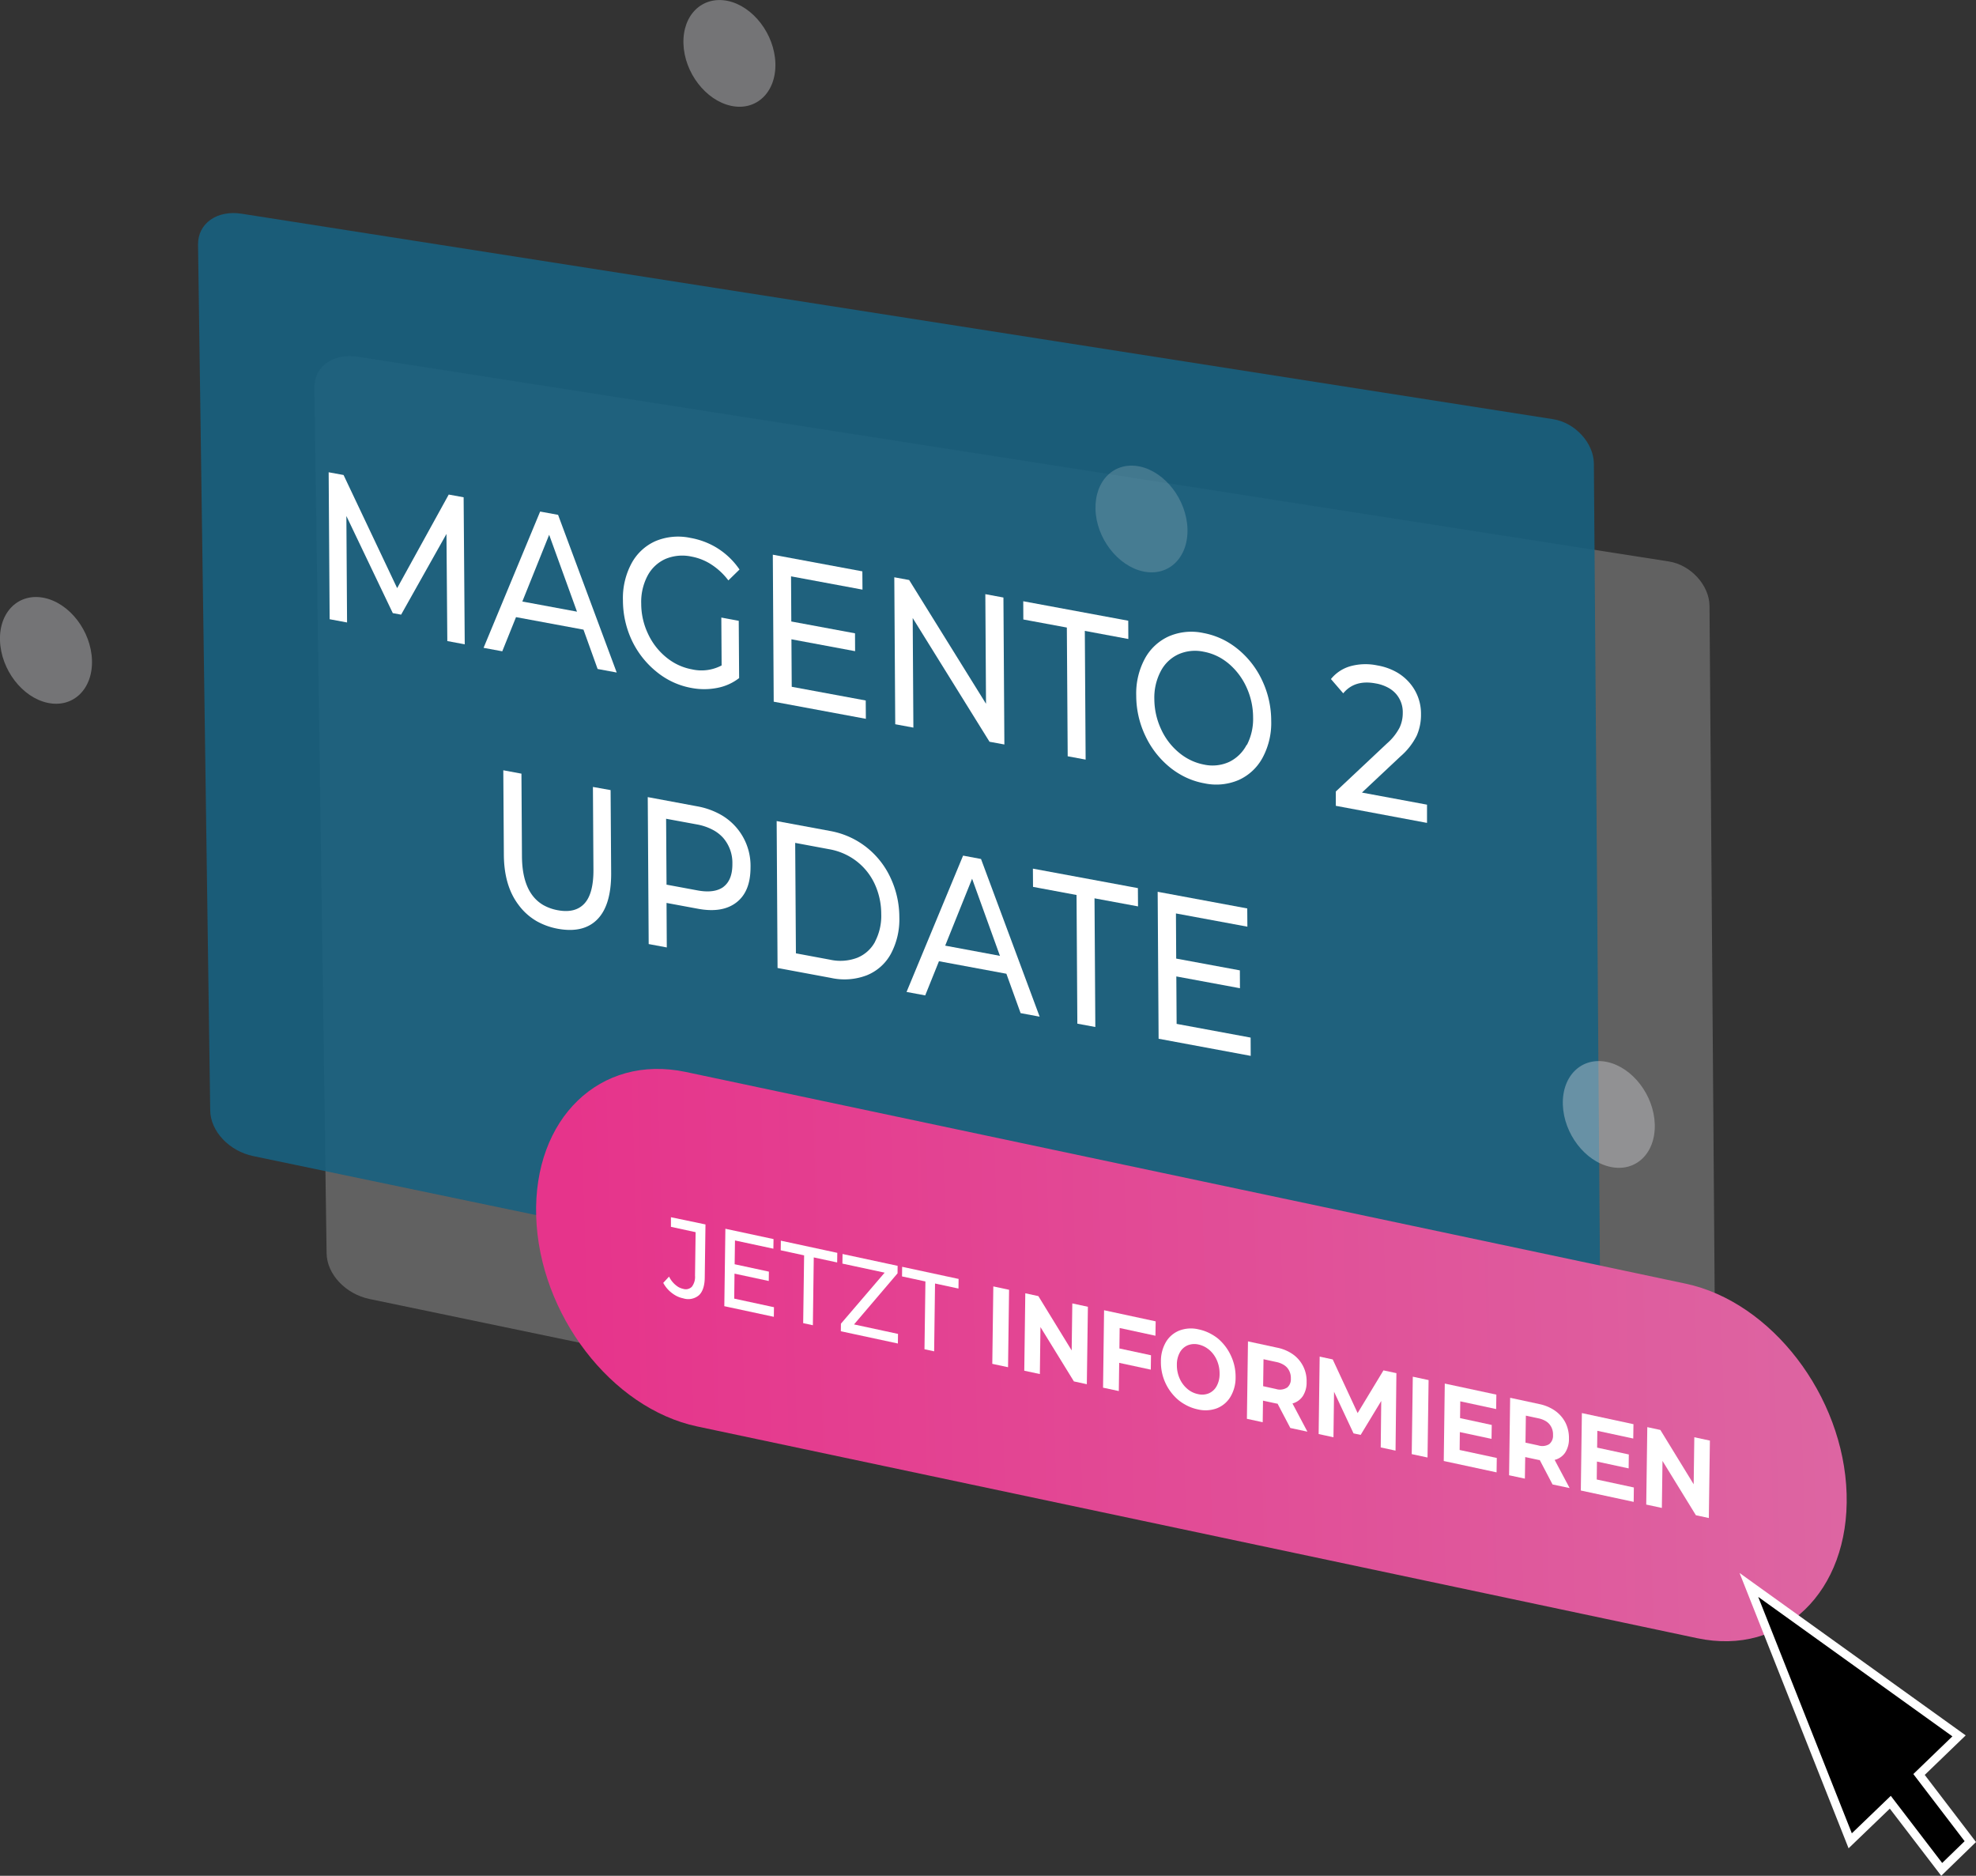 <svg xmlns="http://www.w3.org/2000/svg" xmlns:xlink="http://www.w3.org/1999/xlink" viewBox="0 0 462.77 439.21"><rect x="0" y="0" width="462.77" height="439.21" fill="#333333" stroke="none"/><defs><style>.cls-1{isolation:isolate;}.cls-2{opacity:0.3;mix-blend-mode:multiply;}.cls-3{fill:#cececd;}.cls-4{opacity:0.9;}.cls-5{fill:#17607f;}.cls-6{fill:#fff;}.cls-7{opacity:0.37;}.cls-7,.cls-9{mix-blend-mode:color-dodge;}.cls-8{fill:#e3e4e8;}.cls-9{opacity:0.2;}.cls-10{fill:url(#Degradado_sin_nombre_2);}.cls-11{stroke:#fff;stroke-miterlimit:10;stroke-width:2px;}</style><linearGradient id="Degradado_sin_nombre_2" x1="123.27" y1="334.51" x2="427.9" y2="334.51" gradientTransform="matrix(0.99, -0.36, 0.03, 1, -4.74, 83.06)" gradientUnits="userSpaceOnUse"><stop offset="0.03" stop-color="#e6348b"/><stop offset="1" stop-color="#dd65a2"/></linearGradient></defs><title>magento-2-update-teaser-klein</title><g class="cls-1"><g id="Ebene_2" data-name="Ebene 2"><g id="Ebene_1-2" data-name="Ebene 1"><g class="cls-2"><path class="cls-3" d="M76.49,293.47,73.62,90.79c-.07-5,4.42-8.17,10.19-7.27l307,47.94c5.15.8,9.51,5.57,9.55,10.42L402,360.61c0,4.95-4.37,8.25-9.6,7.17L86.55,304.16C80.94,303,76.56,298.35,76.49,293.47Z"/></g><g class="cls-4"><path class="cls-5" d="M49.23,260,46.38,57.31c-.07-5,4.43-8.17,10.2-7.27L363.73,98.15c5.15.81,9.52,5.58,9.55,10.43l1.65,218.74c0,5-4.38,8.25-9.61,7.16l-306-63.78C53.67,269.53,49.29,264.88,49.23,260Z"/></g><polygon class="cls-6" points="108.58 116.44 108.84 150.87 104.76 150.1 104.56 125.02 93.94 143.92 91.99 143.56 81.12 120.82 81.28 145.75 77.2 144.99 76.97 110.58 80.46 111.22 93.01 137.71 105.09 115.8 108.58 116.44"/><path class="cls-6" d="M130.7,120.55l13.73,36.92-4.47-.83-3.31-9.21-15.8-2.93-3.22,8-4.38-.81,13.25-31.91Zm-8.39,20.29,12.82,2.38-6.52-18-6.3,15.67"/><path class="cls-6" d="M167.42,128c.26.15.51.3.77.47a17.61,17.61,0,0,1,5,4.88l-2.61,2.55a15.64,15.64,0,0,0-4.53-4.06,12.87,12.87,0,0,0-4.12-1.52,10.21,10.21,0,0,0-6.09.56,8.82,8.82,0,0,0-4.19,3.94,13.08,13.08,0,0,0-1.48,6.53,16.42,16.42,0,0,0,1.57,7,15.47,15.47,0,0,0,4.25,5.53,13.8,13.8,0,0,0,1.88,1.31,13.2,13.2,0,0,0,4.19,1.54,10.09,10.09,0,0,0,6.94-.92l-.07-11.21,4.08.76.09,13.41a12,12,0,0,1-5.12,2.3,15.9,15.9,0,0,1-6.11,0,17.69,17.69,0,0,1-5.66-2.08,18.18,18.18,0,0,1-2.47-1.71A20.93,20.93,0,0,1,148,150a22.11,22.11,0,0,1-2.11-9.41,17.17,17.17,0,0,1,2-8.66,11.84,11.84,0,0,1,5.65-5.24,13.77,13.77,0,0,1,8.16-.74A17.9,17.9,0,0,1,167.42,128Z"/><polygon class="cls-6" points="201.96 133.78 201.99 138.06 185.26 134.95 185.32 145.52 200.24 148.29 200.26 152.47 185.35 149.69 185.42 160.81 202.75 164.02 202.78 168.31 181.2 164.3 180.99 129.88 201.96 133.78"/><polygon class="cls-6" points="235 139.91 235.22 174.32 231.74 173.68 213.75 144.71 213.91 170.37 209.66 169.58 209.44 135.17 212.92 135.81 230.92 164.79 230.76 139.12 235 139.91"/><polygon class="cls-6" points="264.23 145.34 264.25 149.62 254.06 147.72 254.25 177.86 250.05 177.08 249.85 146.94 239.66 145.05 239.64 140.78 264.23 145.34"/><path class="cls-6" d="M297.71,168.74a17.09,17.09,0,0,1-2,8.64,11.9,11.9,0,0,1-5.6,5.25,13.32,13.32,0,0,1-8.06.78,17.31,17.31,0,0,1-5.65-2.08,18.28,18.28,0,0,1-2.48-1.71,20.89,20.89,0,0,1-5.7-7.36,21.89,21.89,0,0,1-2.12-9.38,17.17,17.17,0,0,1,2-8.62,12,12,0,0,1,5.63-5.26,13.34,13.34,0,0,1,8.1-.78,17.73,17.73,0,0,1,5.6,2.06,19.31,19.31,0,0,1,2.48,1.72,20.74,20.74,0,0,1,5.69,7.34A22.08,22.08,0,0,1,297.71,168.74Zm-5.7,5.7a13.22,13.22,0,0,0,1.46-6.48,17,17,0,0,0-1.55-7.05,15.79,15.79,0,0,0-4.15-5.51,13.86,13.86,0,0,0-1.92-1.35,12.46,12.46,0,0,0-4-1.46,9.59,9.59,0,0,0-5.91.63,8.86,8.86,0,0,0-4.13,4,13.27,13.27,0,0,0-1.47,6.47,16.87,16.87,0,0,0,1.56,7,15.37,15.37,0,0,0,4.19,5.52,13.29,13.29,0,0,0,1.9,1.33,12.64,12.64,0,0,0,4,1.49,9.4,9.4,0,0,0,5.88-.63,9.06,9.06,0,0,0,4.09-4"/><path class="cls-6" d="M327.1,157.4a11.6,11.6,0,0,1,2.88,2.33,11,11,0,0,1,2.81,7.52,12.07,12.07,0,0,1-1,5,15.64,15.64,0,0,1-3.83,4.88l-9,8.45,15.24,2.83,0,4.27-21.36-4,0-3.35,12-11.27a12.7,12.7,0,0,0,2.94-3.7,8,8,0,0,0,.74-3.47,6.48,6.48,0,0,0-1.66-4.51,6.78,6.78,0,0,0-1.61-1.28,9.47,9.47,0,0,0-3.09-1.08c-3.29-.62-5.81.16-7.58,2.32L311.7,159a9,9,0,0,1,4.53-3,13.36,13.36,0,0,1,6.3-.2A14,14,0,0,1,327.1,157.4Z"/><path class="cls-6" d="M143,185l.13,19.56q0,7.42-3.24,10.71t-9.24,2.2a15.93,15.93,0,0,1-5-1.8,14,14,0,0,1-4.26-3.86Q118,207.3,118,199.93l-.13-19.57,4.25.79.12,19.37q.06,8.52,5,11.4a10.76,10.76,0,0,0,3.41,1.21q4.08.75,6.22-1.57t2.11-7.93l-.12-19.37Z"/><path class="cls-6" d="M175.77,203.09c0,3.73-1.06,6.46-3.26,8.18s-5.21,2.23-9.07,1.51l-7.34-1.36.06,10.42-4.24-.79-.22-34.41,11.59,2.16a17.56,17.56,0,0,1,5.58,2,13.74,13.74,0,0,1,6.9,12.31Zm-6.33,4.55q2.1-1.6,2.08-5.34a8.93,8.93,0,0,0-2.16-6.12,8.65,8.65,0,0,0-2.14-1.72,12.67,12.67,0,0,0-4-1.42L156,191.71l.1,15.43,7.22,1.34q4,.75,6.15-.84"/><path class="cls-6" d="M210.62,214.77a17.07,17.07,0,0,1-2,8.6,11.18,11.18,0,0,1-5.64,5,14.61,14.61,0,0,1-8.35.61l-12.53-2.33-.21-34.4,12.52,2.32a19.41,19.41,0,0,1,6.25,2.28,20.3,20.3,0,0,1,2.13,1.43,19.52,19.52,0,0,1,5.71,7.13A21.78,21.78,0,0,1,210.62,214.77Zm-5.68,5.69a13,13,0,0,0,1.44-6.48,16.72,16.72,0,0,0-1.53-7,14.29,14.29,0,0,0-5.85-6.4,14.69,14.69,0,0,0-4.77-1.73l-8-1.49.17,25.86,8,1.49a11.16,11.16,0,0,0,6.34-.44,8.25,8.25,0,0,0,4.2-3.77"/><path class="cls-6" d="M229.75,201.13l13.73,36.92-4.46-.83L235.69,228l-15.79-2.93-3.22,8-4.37-.81,13.24-31.92Zm-8.39,20.29,12.82,2.39-6.52-18.06-6.3,15.67"/><polygon class="cls-6" points="266.49 207.95 266.52 212.23 256.33 210.34 256.52 240.47 252.31 239.69 252.12 209.56 241.93 207.66 241.9 203.39 266.49 207.95"/><polygon class="cls-6" points="292.1 212.71 292.13 216.98 275.4 213.88 275.46 224.45 290.37 227.21 290.39 231.39 275.49 228.63 275.56 239.74 292.89 242.95 292.91 247.23 271.34 243.22 271.12 208.81 292.1 212.71"/><g class="cls-7"><path class="cls-8" d="M170.43.21c5.95,1.26,10.94,7.78,11.16,14.57s-4.43,11.27-10.37,10S160.27,17,160.06,10.22,164.48-1,170.43.21Z"/></g><g class="cls-7"><path class="cls-8" d="M10.38,140c5.95,1.25,10.94,7.78,11.16,14.57s-4.42,11.26-10.37,10S.23,156.8,0,150,4.43,138.75,10.38,140Z"/></g><g class="cls-9"><path class="cls-8" d="M266.94,109.23c5.94,1.26,10.94,7.78,11.16,14.57s-4.43,11.27-10.37,10-11-7.78-11.17-14.57S261,108,266.94,109.23Z"/></g><g class="cls-7"><path class="cls-8" d="M376.38,248.66c5.95,1.26,10.95,7.78,11.16,14.57s-4.42,11.27-10.37,10-10.94-7.78-11.16-14.57S370.44,247.4,376.38,248.66Z"/></g><path class="cls-10" d="M394.78,300.57c20.08,4.26,37,26.27,37.69,49.19s-15,38.07-35,33.82L163.27,334c-20.08-4.26-37-26.27-37.7-49.22s15-38,35-33.79Z"/><path class="cls-6" d="M165.22,286.7l-.17,12.3c0,2-.47,3.42-1.33,4.25A3.88,3.88,0,0,1,160,304a6.11,6.11,0,0,1-1.86-.71,7.73,7.73,0,0,1-.81-.55,7.27,7.27,0,0,1-2-2.36l1.36-1.47a5.91,5.91,0,0,0,2.16,2.43,4,4,0,0,0,1.14.44,2,2,0,0,0,2.05-.5,3.83,3.83,0,0,0,.73-2.6l.14-10.17-5.78-1.25,0-2.25Z"/><polygon class="cls-6" points="181.16 290.13 181.12 292.38 172.13 290.45 172.05 296.02 180.07 297.75 180.04 299.94 172.02 298.22 171.95 304.07 181.26 306.08 181.23 308.33 169.63 305.84 169.88 287.71 181.16 290.13"/><polygon class="cls-6" points="196.09 293.35 196.06 295.6 190.58 294.42 190.37 310.3 188.1 309.81 188.32 293.94 182.84 292.75 182.87 290.5 196.09 293.35"/><polygon class="cls-6" points="210.22 296.39 210.2 298.15 200.01 310.11 210.31 312.33 210.28 314.58 196.92 311.71 196.94 309.94 207.18 297.99 197.29 295.87 197.32 293.62 210.22 296.39"/><polygon class="cls-6" points="224.5 299.46 224.47 301.71 218.98 300.53 218.77 316.41 216.51 315.92 216.73 300.05 211.25 298.87 211.28 296.62 224.5 299.46"/><polygon class="cls-6" points="236.32 302 236.08 320.13 232.39 319.34 232.63 301.21 236.32 302"/><polygon class="cls-6" points="254.78 305.98 254.53 324.11 251.5 323.45 243.67 310.73 243.53 321.73 239.88 320.95 240.12 302.82 243.18 303.48 250.98 316.2 251.13 305.19 254.78 305.98"/><polygon class="cls-6" points="270.65 309.39 270.6 312.76 262.22 310.95 262.16 315.74 269.56 317.33 269.51 320.7 262.11 319.11 262.02 325.71 258.33 324.92 258.57 306.79 270.65 309.39"/><path class="cls-6" d="M288.29,317.46a11.5,11.5,0,0,1,1.08,5.05,8.69,8.69,0,0,1-1.21,4.56,6.46,6.46,0,0,1-3.17,2.68,7.68,7.68,0,0,1-4.49.25,10.2,10.2,0,0,1-3-1.15,10.6,10.6,0,0,1-1.48-1,11.57,11.57,0,0,1-4.14-9.07,8.82,8.82,0,0,1,1.19-4.57,6.38,6.38,0,0,1,3.17-2.68,7.66,7.66,0,0,1,4.51-.25,10.28,10.28,0,0,1,3,1.14,10.51,10.51,0,0,1,1.49,1A11.57,11.57,0,0,1,288.29,317.46Zm-3.36,7.1a5.76,5.76,0,0,0,.69-2.86,7.65,7.65,0,0,0-.61-3.14,6.75,6.75,0,0,0-1.76-2.45,6.55,6.55,0,0,0-.93-.66,5.69,5.69,0,0,0-1.62-.63,4.26,4.26,0,0,0-2.57.19,3.81,3.81,0,0,0-1.82,1.67,5.8,5.8,0,0,0-.69,2.87,7.65,7.65,0,0,0,.61,3.14,6.75,6.75,0,0,0,1.77,2.45,5.48,5.48,0,0,0,.93.67,5.41,5.41,0,0,0,1.61.61,4.11,4.11,0,0,0,2.57-.18,3.79,3.79,0,0,0,1.82-1.68"/><path class="cls-6" d="M302.69,328.62l3.5,6.6-4-.86-3-5.71-.18,0-3.22-.69-.07,5.05-3.7-.8.25-18.13,6.91,1.49a9.78,9.78,0,0,1,2.92,1.1c.26.15.52.32.76.49A7.62,7.62,0,0,1,306,323.6a5.82,5.82,0,0,1-.89,3.3A4.25,4.25,0,0,1,302.69,328.62Zm-1.29-3.68a2.53,2.53,0,0,0,.91-2.14,3.69,3.69,0,0,0-.84-2.53,3.56,3.56,0,0,0-1-.79,5.22,5.22,0,0,0-1.56-.57l-3-.65-.09,6.31,3,.66a3.09,3.09,0,0,0,2.54-.29"/><polygon class="cls-6" points="327.03 321.52 326.83 339.66 323.36 338.91 323.48 328.03 318.66 335.98 316.99 335.62 312.43 325.88 312.29 336.53 308.82 335.78 309.06 317.65 312.12 318.31 317.95 330.87 324 320.87 327.03 321.52"/><polygon class="cls-6" points="334.57 323.14 334.32 341.27 330.62 340.48 330.87 322.35 334.57 323.14"/><polygon class="cls-6" points="350.44 326.55 350.39 329.93 341.99 328.12 341.94 332.05 349.36 333.65 349.31 336.91 341.89 335.32 341.84 339.51 350.54 341.38 350.49 344.75 338.12 342.09 338.36 323.96 350.44 326.55"/><path class="cls-6" d="M364.09,341.83l3.51,6.6-4-.85-3-5.72-.18,0-3.22-.69-.08,5.05-3.7-.79.25-18.14,6.92,1.49a10,10,0,0,1,2.9,1.1,7.94,7.94,0,0,1,.78.5,7.76,7.76,0,0,1,2.38,2.79,8,8,0,0,1,.79,3.68,5.82,5.82,0,0,1-.9,3.3A4.18,4.18,0,0,1,364.09,341.83Zm-1.28-3.68a2.53,2.53,0,0,0,.9-2.14,3.69,3.69,0,0,0-.84-2.53,3.31,3.31,0,0,0-.95-.78,5.58,5.58,0,0,0-1.57-.59l-3-.64-.09,6.32,3,.65a3.11,3.11,0,0,0,2.55-.29"/><polygon class="cls-6" points="382.55 333.47 382.5 336.83 374.09 335.02 374.04 338.96 381.46 340.56 381.42 343.82 374 342.22 373.95 346.42 382.64 348.29 382.6 351.66 370.22 349 370.47 330.87 382.55 333.47"/><polygon class="cls-6" points="400.45 337.31 400.2 355.44 397.17 354.79 389.35 342.07 389.2 353.08 385.54 352.29 385.79 334.16 388.85 334.82 396.65 347.54 396.8 336.53 400.45 337.31"/><polygon class="cls-11" points="409.58 371.11 458.8 406.45 449.43 415.49 461.44 431.21 454.74 437.71 442.7 421.99 433.31 431.02 409.58 371.11"/></g></g></g></svg>